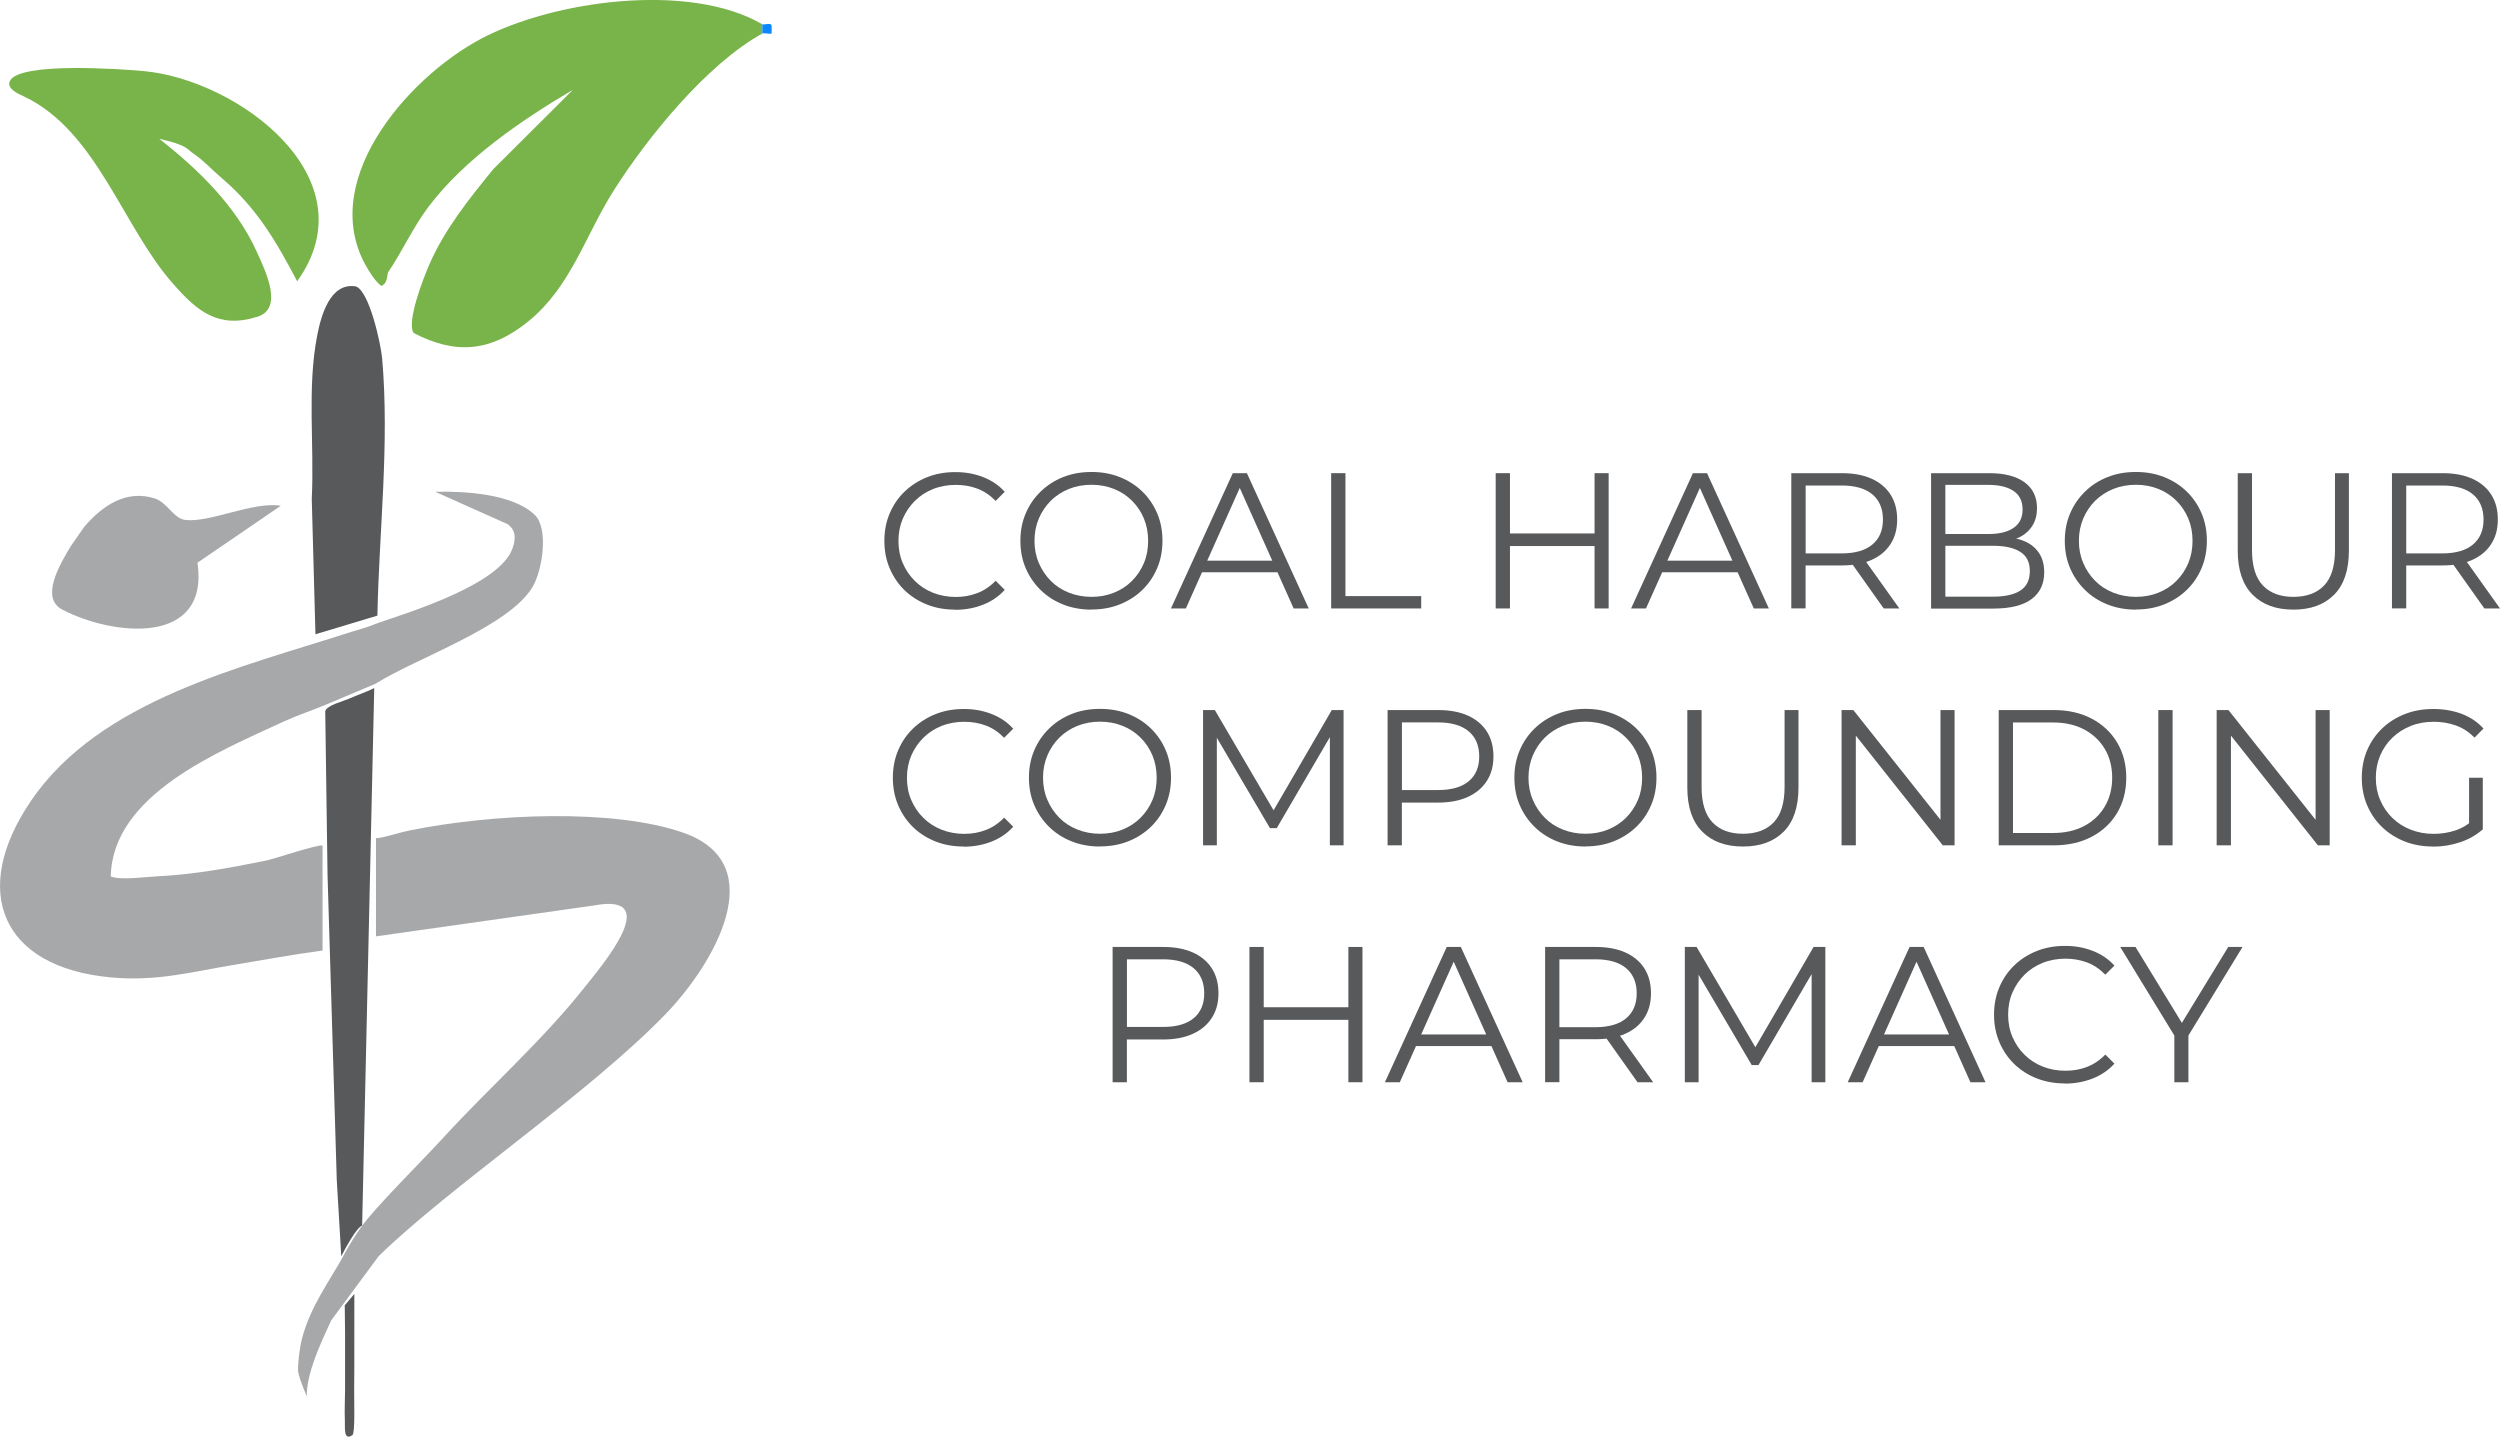 <svg viewBox="0 0 401.02 230.46" xmlns="http://www.w3.org/2000/svg" data-name="Layer 2" id="Layer_2">
  <defs>
    <style>
      .cls-1 {
        fill: #79b44a;
      }

      .cls-2 {
        fill: #58595b;
      }

      .cls-3 {
        fill: #a7a8aa;
      }

      .cls-4 {
        fill: #0c88fe;
      }
    </style>
  </defs>
  <g data-name="Layer 2" id="Layer_2-2">
    <g>
      <path d="M53.12,211.81c-1.88,4.08-3.94,8.51-3.91,12.17-.91-2.14-1.38-3.52-1.4-4.13-.05-1.2.29-3.77.57-4.89,1.4-5.57,4.68-9.68,6.92-13.91.56-1.05,1.58-2.74,2.65-4.25,2.16-3.06,9.81-10.64,13.22-14.37,7.34-8.02,15.75-15.42,22.53-23.97,2.65-3.34,12.97-15.34,1.61-13.22l-35,4.96v-15.75c1.07,0,3.35-.82,5.41-1.24,13.39-2.72,32.73-3.52,43.85.35,14.47,5.03,4.78,21.24-2.73,29.03-12.36,12.83-34.83,27.86-46.11,38.92" class="cls-3"></path>
      <path d="M30.99,24.61c-1.11-.77-.94-1.32-5.45-2.35,6.21,4.85,12.34,10.8,15.64,18.11,1.36,3.01,4.38,9.09.14,10.43-6.34,2.01-9.72-.93-13.55-5.27C19.66,36.36,15.5,20.97,3.82,15.46c-.58-.27-2.87-1.18-2.23-2.48,1.52-3.08,17.87-1.9,21.33-1.59,15.17,1.32,36.63,17.17,24.75,33.73-3.33-6.34-6.48-11.76-12.01-16.47-1.92-1.64-2.74-2.7-4.66-4.04h0Z" class="cls-1"></path>
      <path d="M50.6,101.74l-.59-21.72c.43-8.54-.77-17.81.87-26.2.63-3.23,2.08-8.54,6.19-7.88,2.17.71,4.03,9.26,4.23,11.55,1.2,13.76-.5,27.76-.76,41.26-.71.24-1.85.53-2.86.86" class="cls-2"></path>
      <path d="M52.54,140.37l-.37-26.3c.22-.93,3-1.62,3.76-1.97,1.52-.69,2.61-.98,4.1-1.73l-1.94,86.21c-.98.4-2.8,3.88-3.35,4.93l-.72-12.24" class="cls-2"></path>
      <path d="M45.04,81.13l-13.36,9.13c1.94,13.44-13.59,11.76-21.68,7.53-3.65-1.91-.33-7.33,1.31-10.12.12-.2,2.08-3.01,2.21-3.17,2.88-3.36,6.7-6.02,11.32-4.54,1.99.64,3,3.21,4.86,3.44,3.98.49,10.89-3,15.34-2.27Z" class="cls-3"></path>
      <path d="M56.84,207.55l-1.54,1.84c.04,3.36.08,4.15.05,13.48,0,1.61-.11,3.39-.03,5.01.05,1.01-.27,3.35,1.22,2.31.45-.31.25-5.92.27-7.32.06-4.73,0-10.58.03-15.31h0Z" class="cls-2"></path>
      <path d="M77.06,6.28c-11.89,6.33-26.75,23.47-17.76,37.35.54.84,1.06,1.62,1.87,2.24,1.1-.45.86-1.84,1.12-2.24,2.29-3.41,3.96-7.16,6.43-10.44,5.81-7.71,14.96-13.94,23.19-18.79l-12.77,12.72c-3.87,4.75-7.75,9.57-10.25,15.25-.92,2.1-3.75,9.33-2.53,11.05,6.89,3.59,12.5,2.93,18.43-1.9,6.8-5.55,9.09-13.73,13.61-20.88,5.41-8.57,14.99-20.36,23.87-25.25v-1.5C110.58-2.92,88.74.05,77.04,6.28h.02Z" class="cls-1"></path>
      <path d="M122.28,3.88c.32.19,1.56-.42,1.5.38v1.12c-.45.12-1.24-.14-1.5,0,0,0,0-1.5,0-1.5Z" class="cls-4"></path>
      <path d="M85.77,82.58c-3.58-3.4-11.25-3.8-15.97-3.7l11.65,5.21c1.35,1.05,1.29,2.28.78,3.82-1.91,5.72-16.06,10.14-21.43,11.96-.71.24-1.1.45-2.11.78-.75.24-2.07.62-2.39.72-17.47,5.67-40.24,10.83-51.31,27.06-9.84,14.43-4.88,26.72,12.77,28.35,7.32.68,12.82-.85,19.59-1.98,4.79-.8,9.58-1.68,14.39-2.33v-16.83c-.65-.27-7.7,2.12-9.04,2.4-5.83,1.19-11.75,2.26-17.51,2.53-1.71.08-5.87.67-7.42.02.26-13.15,17.33-20.02,27.76-24.86,1.99-.92,5.14-2.01,6.57-2.62l8.15-3.44c6.47-4.09,21.36-9.1,25.18-15.52,1.57-2.63,2.63-9.38.34-11.56h0Z" class="cls-3"></path>
    </g>
    <g>
      <path d="M153.21,97.79c-1.63,0-3.14-.27-4.53-.82-1.38-.55-2.58-1.32-3.6-2.31-1.01-.99-1.8-2.16-2.37-3.5-.57-1.34-.85-2.81-.85-4.4s.28-3.06.85-4.4c.57-1.34,1.36-2.51,2.39-3.5s2.23-1.76,3.61-2.31,2.89-.82,4.53-.82,3.05.26,4.43.79c1.38.53,2.55,1.32,3.5,2.37l-1.46,1.46c-.89-.91-1.87-1.57-2.94-1.97-1.07-.4-2.23-.6-3.47-.6s-2.51.22-3.63.67-2.09,1.08-2.91,1.89-1.47,1.77-1.94,2.85c-.46,1.08-.7,2.28-.7,3.58s.23,2.5.7,3.58,1.11,2.04,1.94,2.85c.83.82,1.8,1.45,2.91,1.89,1.12.44,2.33.67,3.63.67s2.4-.21,3.47-.62,2.06-1.07,2.94-1.98l1.46,1.46c-.95,1.05-2.12,1.85-3.5,2.39-1.38.54-2.87.81-4.46.81v-.03Z" class="cls-2"></path>
      <path d="M175.09,97.79c-1.63,0-3.15-.27-4.54-.82-1.4-.55-2.6-1.32-3.63-2.33-1.02-1-1.82-2.17-2.39-3.5s-.85-2.79-.85-4.39.28-3.05.85-4.39,1.36-2.5,2.39-3.5,2.23-1.78,3.61-2.33c1.38-.55,2.9-.82,4.56-.82s3.14.27,4.53.82c1.38.55,2.59,1.32,3.61,2.31,1.02.99,1.82,2.16,2.39,3.5.57,1.34.85,2.81.85,4.4s-.28,3.06-.85,4.4-1.36,2.51-2.39,3.5c-1.02.99-2.23,1.76-3.61,2.31s-2.89.82-4.53.82v.02ZM175.09,95.74c1.3,0,2.51-.22,3.61-.67s2.07-1.07,2.88-1.89c.82-.82,1.45-1.77,1.91-2.85s.68-2.28.68-3.58-.23-2.5-.68-3.58-1.09-2.04-1.91-2.85c-.82-.82-1.78-1.45-2.88-1.89-1.11-.44-2.31-.67-3.61-.67s-2.51.22-3.63.67-2.08,1.08-2.9,1.89c-.82.82-1.46,1.77-1.92,2.85-.46,1.08-.7,2.28-.7,3.58s.23,2.47.7,3.56c.47,1.1,1.11,2.05,1.92,2.87.82.82,1.78,1.45,2.9,1.89,1.12.44,2.32.67,3.63.67Z" class="cls-2"></path>
      <path d="M187.83,97.6l9.92-21.7h2.26l9.92,21.7h-2.42l-9.11-20.37h.93l-9.11,20.37h-2.39ZM191.74,91.8l.68-1.86h12.62l.68,1.86h-13.98Z" class="cls-2"></path>
      <path d="M213.53,97.6v-21.7h2.29v19.72h12.15v1.98h-14.45,0Z" class="cls-2"></path>
      <path d="M242.21,97.6h-2.29v-21.7h2.29v21.7ZM256,87.59h-14.04v-2.02h14.04v2.02ZM255.78,75.9h2.26v21.7h-2.26v-21.7h0Z" class="cls-2"></path>
      <path d="M261.64,97.6l9.92-21.7h2.26l9.92,21.7h-2.42l-9.11-20.37h.93l-9.11,20.37h-2.39,0ZM265.55,91.8l.68-1.86h12.62l.68,1.86h-13.98Z" class="cls-2"></path>
      <path d="M287.34,97.6v-21.7h8.12c1.84,0,3.42.29,4.74.88,1.32.59,2.34,1.44,3.05,2.54.71,1.11,1.07,2.44,1.07,4.01s-.36,2.85-1.07,3.95c-.71,1.11-1.73,1.95-3.05,2.54s-2.9.88-4.74.88h-6.85l1.02-1.05v7.94h-2.29ZM289.64,89.85l-1.02-1.08h6.79c2.17,0,3.82-.48,4.94-1.43,1.13-.95,1.69-2.28,1.69-4s-.56-3.08-1.69-4.03-2.77-1.43-4.94-1.43h-6.79l1.02-1.08v13.05h0ZM302.16,97.6l-5.58-7.87h2.48l5.61,7.87h-2.51Z" class="cls-2"></path>
      <path d="M309.76,97.6v-21.7h9.36c2.42,0,4.29.49,5.63,1.46,1.33.97,2,2.35,2,4.12,0,1.18-.27,2.17-.82,2.98s-1.29,1.42-2.23,1.83c-.94.41-1.97.62-3.08.62l.53-.74c1.38,0,2.58.21,3.58.64,1,.42,1.78,1.05,2.34,1.89s.84,1.88.84,3.12c0,1.84-.68,3.27-2.03,4.28s-3.39,1.52-6.12,1.52h-9.98l-.02-.02ZM312.05,95.71h7.66c1.9,0,3.36-.33,4.37-.98,1.01-.65,1.52-1.69,1.52-3.12s-.51-2.43-1.52-3.08c-1.01-.65-2.47-.98-4.37-.98h-7.91v-1.89h7.16c1.74,0,3.08-.33,4.04-.99s1.44-1.64,1.44-2.95-.48-2.31-1.44-2.96c-.96-.65-2.31-.98-4.04-.98h-6.91v17.92h0Z" class="cls-2"></path>
      <path d="M342.62,97.79c-1.63,0-3.15-.27-4.54-.82-1.39-.55-2.6-1.32-3.63-2.33-1.02-1-1.82-2.17-2.39-3.5-.57-1.33-.85-2.79-.85-4.39s.28-3.05.85-4.39c.57-1.33,1.36-2.5,2.39-3.5,1.02-1,2.23-1.78,3.61-2.33s2.9-.82,4.56-.82,3.14.27,4.53.82,2.59,1.32,3.61,2.31c1.02.99,1.82,2.16,2.39,3.5.57,1.34.85,2.81.85,4.4s-.29,3.06-.85,4.4c-.57,1.34-1.36,2.51-2.39,3.5-1.02.99-2.23,1.76-3.61,2.31s-2.89.82-4.53.82v.02ZM342.62,95.74c1.3,0,2.51-.22,3.61-.67,1.11-.44,2.07-1.07,2.88-1.89.82-.82,1.45-1.77,1.91-2.85.45-1.08.68-2.28.68-3.58s-.23-2.5-.68-3.58c-.46-1.08-1.09-2.04-1.91-2.85s-1.78-1.45-2.88-1.89c-1.11-.44-2.31-.67-3.61-.67s-2.51.22-3.63.67c-1.12.45-2.08,1.08-2.9,1.89s-1.46,1.77-1.92,2.85c-.46,1.08-.7,2.28-.7,3.58s.23,2.47.7,3.56c.46,1.1,1.11,2.05,1.92,2.87.82.82,1.78,1.45,2.9,1.89s2.33.67,3.63.67Z" class="cls-2"></path>
      <path d="M367.88,97.79c-2.77,0-4.95-.79-6.54-2.39-1.59-1.59-2.39-3.95-2.39-7.07v-12.43h2.29v12.34c0,2.56.58,4.45,1.74,5.67s2.79,1.83,4.9,1.83,3.77-.61,4.93-1.83c1.16-1.22,1.74-3.11,1.74-5.67v-12.34h2.23v12.43c0,3.12-.79,5.48-2.37,7.07s-3.76,2.39-6.53,2.39Z" class="cls-2"></path>
      <path d="M383.69,97.6v-21.7h8.12c1.84,0,3.42.29,4.74.88,1.32.59,2.34,1.44,3.05,2.54s1.07,2.44,1.07,4.01-.36,2.85-1.07,3.95-1.73,1.95-3.05,2.54c-1.32.59-2.9.88-4.74.88h-6.85l1.02-1.05v7.94h-2.29,0ZM385.98,89.85l-1.02-1.08h6.79c2.17,0,3.82-.48,4.94-1.43,1.13-.95,1.69-2.28,1.69-4s-.56-3.08-1.69-4.03-2.77-1.43-4.94-1.43h-6.79l1.02-1.08v13.05h0ZM398.51,97.6l-5.58-7.87h2.48l5.61,7.87h-2.51,0Z" class="cls-2"></path>
      <path d="M154.57,135.79c-1.63,0-3.14-.27-4.53-.82-1.38-.55-2.58-1.32-3.6-2.31-1.01-.99-1.8-2.16-2.37-3.5s-.85-2.81-.85-4.4.28-3.06.85-4.4c.57-1.34,1.36-2.51,2.39-3.5s2.23-1.76,3.61-2.31c1.38-.55,2.89-.82,4.53-.82s3.05.26,4.43.79c1.38.53,2.55,1.32,3.5,2.37l-1.46,1.46c-.89-.91-1.87-1.57-2.94-1.97s-2.23-.6-3.47-.6-2.51.22-3.63.67-2.09,1.08-2.91,1.89-1.47,1.77-1.94,2.85c-.46,1.08-.7,2.28-.7,3.58s.23,2.5.7,3.58c.47,1.08,1.11,2.04,1.94,2.85.83.82,1.8,1.45,2.91,1.89,1.12.44,2.33.67,3.63.67s2.4-.21,3.47-.62,2.06-1.07,2.94-1.98l1.46,1.46c-.95,1.05-2.12,1.85-3.5,2.39-1.38.54-2.87.81-4.46.81v-.03Z" class="cls-2"></path>
      <path d="M176.46,135.79c-1.63,0-3.15-.27-4.54-.82-1.4-.55-2.6-1.32-3.63-2.33-1.02-1-1.82-2.17-2.39-3.5s-.85-2.79-.85-4.39.28-3.05.85-4.39,1.36-2.5,2.39-3.5,2.23-1.78,3.61-2.33c1.38-.55,2.9-.82,4.56-.82s3.14.27,4.53.82c1.38.55,2.59,1.32,3.61,2.31s1.82,2.16,2.39,3.5.85,2.81.85,4.4-.28,3.06-.85,4.4-1.36,2.51-2.39,3.5c-1.02.99-2.23,1.76-3.61,2.31s-2.89.82-4.53.82v.02ZM176.46,133.74c1.3,0,2.51-.22,3.61-.67s2.07-1.07,2.88-1.89c.82-.82,1.45-1.77,1.91-2.85s.68-2.28.68-3.58-.23-2.5-.68-3.58-1.09-2.04-1.91-2.85c-.82-.82-1.78-1.45-2.88-1.89-1.11-.44-2.31-.67-3.61-.67s-2.51.22-3.63.67c-1.12.45-2.08,1.08-2.9,1.89-.82.82-1.46,1.77-1.92,2.85-.46,1.08-.7,2.28-.7,3.58s.23,2.47.7,3.56c.47,1.1,1.11,2.05,1.92,2.87.82.82,1.78,1.45,2.9,1.89s2.32.67,3.63.67Z" class="cls-2"></path>
      <path d="M192.98,135.6v-21.7h1.89l9.92,16.93h-.99l9.83-16.93h1.89v21.7h-2.2v-18.26h.53l-9.05,15.5h-1.09l-9.11-15.5h.59v18.26h-2.21Z" class="cls-2"></path>
      <path d="M222.58,135.6v-21.7h8.12c1.84,0,3.42.29,4.74.88s2.34,1.44,3.05,2.54c.71,1.11,1.07,2.44,1.07,4.01s-.36,2.85-1.07,3.95c-.71,1.11-1.73,1.96-3.05,2.56s-2.9.9-4.74.9h-6.85l1.02-1.08v7.94h-2.29ZM224.88,127.85l-1.02-1.12h6.79c2.17,0,3.82-.47,4.94-1.41,1.13-.94,1.69-2.27,1.69-3.98s-.56-3.08-1.69-4.03c-1.13-.95-2.77-1.43-4.94-1.43h-6.79l1.02-1.08v13.05Z" class="cls-2"></path>
      <path d="M254.33,135.79c-1.63,0-3.15-.27-4.54-.82-1.4-.55-2.6-1.32-3.63-2.33-1.02-1-1.82-2.17-2.39-3.5s-.85-2.79-.85-4.39.28-3.05.85-4.39,1.36-2.5,2.39-3.5,2.23-1.78,3.61-2.33,2.9-.82,4.56-.82,3.14.27,4.53.82c1.38.55,2.59,1.32,3.61,2.31,1.02.99,1.82,2.16,2.39,3.5s.85,2.81.85,4.4-.28,3.06-.85,4.4-1.36,2.51-2.39,3.5c-1.02.99-2.23,1.76-3.61,2.31s-2.89.82-4.53.82v.02ZM254.33,133.74c1.3,0,2.51-.22,3.61-.67s2.07-1.07,2.88-1.89c.82-.82,1.45-1.77,1.91-2.85s.68-2.28.68-3.58-.23-2.5-.68-3.58-1.09-2.04-1.91-2.85c-.82-.82-1.78-1.45-2.88-1.89-1.11-.44-2.31-.67-3.61-.67s-2.51.22-3.63.67c-1.12.45-2.08,1.08-2.9,1.89-.82.82-1.46,1.77-1.92,2.85-.46,1.08-.7,2.28-.7,3.58s.23,2.47.7,3.56c.47,1.1,1.11,2.05,1.92,2.87.82.82,1.78,1.45,2.9,1.89s2.32.67,3.63.67Z" class="cls-2"></path>
      <path d="M279.59,135.79c-2.77,0-4.95-.79-6.54-2.39-1.59-1.59-2.39-3.95-2.39-7.07v-12.43h2.29v12.34c0,2.56.58,4.45,1.74,5.67s2.79,1.83,4.9,1.83,3.77-.61,4.93-1.83c1.16-1.22,1.74-3.11,1.74-5.67v-12.34h2.23v12.43c0,3.12-.79,5.48-2.37,7.07s-3.76,2.39-6.53,2.39Z" class="cls-2"></path>
      <path d="M295.4,135.6v-21.7h1.89l14.97,18.85h-.99v-18.85h2.26v21.7h-1.89l-14.94-18.85h.99v18.85h-2.29Z" class="cls-2"></path>
      <path d="M320.61,135.6v-21.7h8.83c2.31,0,4.35.46,6.09,1.38s3.11,2.2,4.08,3.83c.97,1.63,1.46,3.51,1.46,5.64s-.49,4.01-1.46,5.64-2.33,2.91-4.08,3.83c-1.75.92-3.78,1.38-6.09,1.38h-8.83ZM322.9,133.62h6.42c1.92,0,3.59-.38,5.01-1.13s2.52-1.8,3.3-3.13,1.18-2.87,1.18-4.6-.39-3.3-1.18-4.62-1.88-2.36-3.3-3.12c-1.42-.75-3.08-1.13-5.01-1.13h-6.42v17.73Z" class="cls-2"></path>
      <path d="M346.21,135.6v-21.7h2.29v21.7h-2.29Z" class="cls-2"></path>
      <path d="M355.57,135.6v-21.7h1.89l14.97,18.85h-.99v-18.85h2.26v21.7h-1.89l-14.94-18.85h.99v18.85h-2.29Z" class="cls-2"></path>
      <path d="M390.29,135.79c-1.65,0-3.18-.27-4.57-.82-1.39-.55-2.6-1.32-3.63-2.31-1.02-.99-1.82-2.16-2.39-3.5-.57-1.34-.85-2.81-.85-4.4s.28-3.06.85-4.4,1.37-2.51,2.4-3.5,2.25-1.76,3.64-2.31,2.92-.82,4.57-.82,3.17.26,4.54.77c1.38.52,2.55,1.3,3.52,2.36l-1.43,1.46c-.91-.91-1.91-1.56-3.01-1.95-1.1-.39-2.27-.59-3.53-.59-1.34,0-2.58.22-3.7.67-1.13.45-2.11,1.08-2.95,1.89s-1.49,1.77-1.95,2.85-.7,2.28-.7,3.58.23,2.47.7,3.56c.46,1.1,1.12,2.05,1.95,2.87.84.82,1.82,1.45,2.95,1.89,1.13.44,2.35.67,3.67.67,1.24,0,2.41-.19,3.52-.56s2.12-1,3.05-1.89l1.3,1.74c-1.03.91-2.24,1.6-3.63,2.06s-2.83.7-4.34.7l.02-.02ZM396.06,132.75v-8h2.2v8.28l-2.2-.28Z" class="cls-2"></path>
      <path d="M178.47,173.6v-21.7h8.12c1.84,0,3.42.29,4.74.88s2.34,1.44,3.05,2.54c.71,1.11,1.07,2.44,1.07,4.01s-.36,2.85-1.07,3.95c-.71,1.11-1.73,1.96-3.05,2.56s-2.9.9-4.74.9h-6.85l1.02-1.08v7.94h-2.29ZM180.77,165.85l-1.02-1.12h6.79c2.17,0,3.82-.47,4.94-1.41,1.13-.94,1.69-2.27,1.69-3.98s-.56-3.08-1.69-4.03c-1.13-.95-2.77-1.43-4.94-1.43h-6.79l1.02-1.08v13.05Z" class="cls-2"></path>
      <path d="M202.71,173.6h-2.29v-21.7h2.29v21.7ZM216.51,163.59h-14.04v-2.02h14.04v2.02ZM216.29,151.9h2.26v21.7h-2.26v-21.7Z" class="cls-2"></path>
      <path d="M222.15,173.6l9.92-21.7h2.26l9.92,21.7h-2.42l-9.11-20.37h.93l-9.11,20.37h-2.39ZM226.06,167.8l.68-1.86h12.62l.68,1.86h-13.98Z" class="cls-2"></path>
      <path d="M247.85,173.6v-21.7h8.12c1.84,0,3.42.29,4.74.88s2.34,1.44,3.05,2.54c.71,1.11,1.07,2.44,1.07,4.01s-.36,2.85-1.07,3.95c-.71,1.11-1.73,1.95-3.05,2.54s-2.9.88-4.74.88h-6.85l1.02-1.05v7.94h-2.29ZM250.14,165.85l-1.02-1.08h6.79c2.17,0,3.82-.48,4.94-1.43,1.13-.95,1.69-2.28,1.69-4s-.56-3.08-1.69-4.03c-1.13-.95-2.77-1.43-4.94-1.43h-6.79l1.02-1.08v13.05h0ZM262.67,173.6l-5.58-7.87h2.48l5.61,7.87h-2.51Z" class="cls-2"></path>
      <path d="M270.26,173.6v-21.7h1.89l9.92,16.93h-.99l9.83-16.93h1.89v21.7h-2.2v-18.26h.53l-9.05,15.5h-1.09l-9.11-15.5h.59v18.26h-2.21Z" class="cls-2"></path>
      <path d="M296.39,173.6l9.92-21.7h2.26l9.92,21.7h-2.42l-9.11-20.37h.93l-9.11,20.37h-2.39,0ZM300.3,167.8l.68-1.86h12.62l.68,1.86h-13.98,0Z" class="cls-2"></path>
      <path d="M331.21,173.79c-1.63,0-3.14-.27-4.53-.82-1.38-.55-2.58-1.32-3.6-2.31-1.01-.99-1.8-2.16-2.37-3.5-.57-1.34-.85-2.81-.85-4.4s.28-3.06.85-4.4,1.36-2.51,2.39-3.5c1.02-.99,2.23-1.76,3.61-2.31s2.89-.82,4.53-.82,3.05.26,4.43.79c1.38.53,2.55,1.32,3.5,2.37l-1.46,1.46c-.89-.91-1.87-1.57-2.94-1.97-1.08-.4-2.23-.6-3.47-.6s-2.51.22-3.63.67c-1.12.45-2.09,1.08-2.91,1.89s-1.47,1.77-1.94,2.85-.7,2.28-.7,3.58.23,2.5.7,3.58,1.11,2.04,1.94,2.85c.83.82,1.8,1.45,2.91,1.89s2.33.67,3.63.67,2.4-.21,3.47-.62,2.06-1.07,2.94-1.98l1.46,1.46c-.95,1.05-2.12,1.85-3.5,2.39s-2.87.81-4.46.81v-.03Z" class="cls-2"></path>
      <path d="M348.78,173.6v-8.06l.53,1.43-9.21-15.07h2.45l8.09,13.24h-1.3l8.09-13.24h2.29l-9.21,15.07.53-1.43v8.06h-2.26,0Z" class="cls-2"></path>
    </g>
  </g>
</svg>